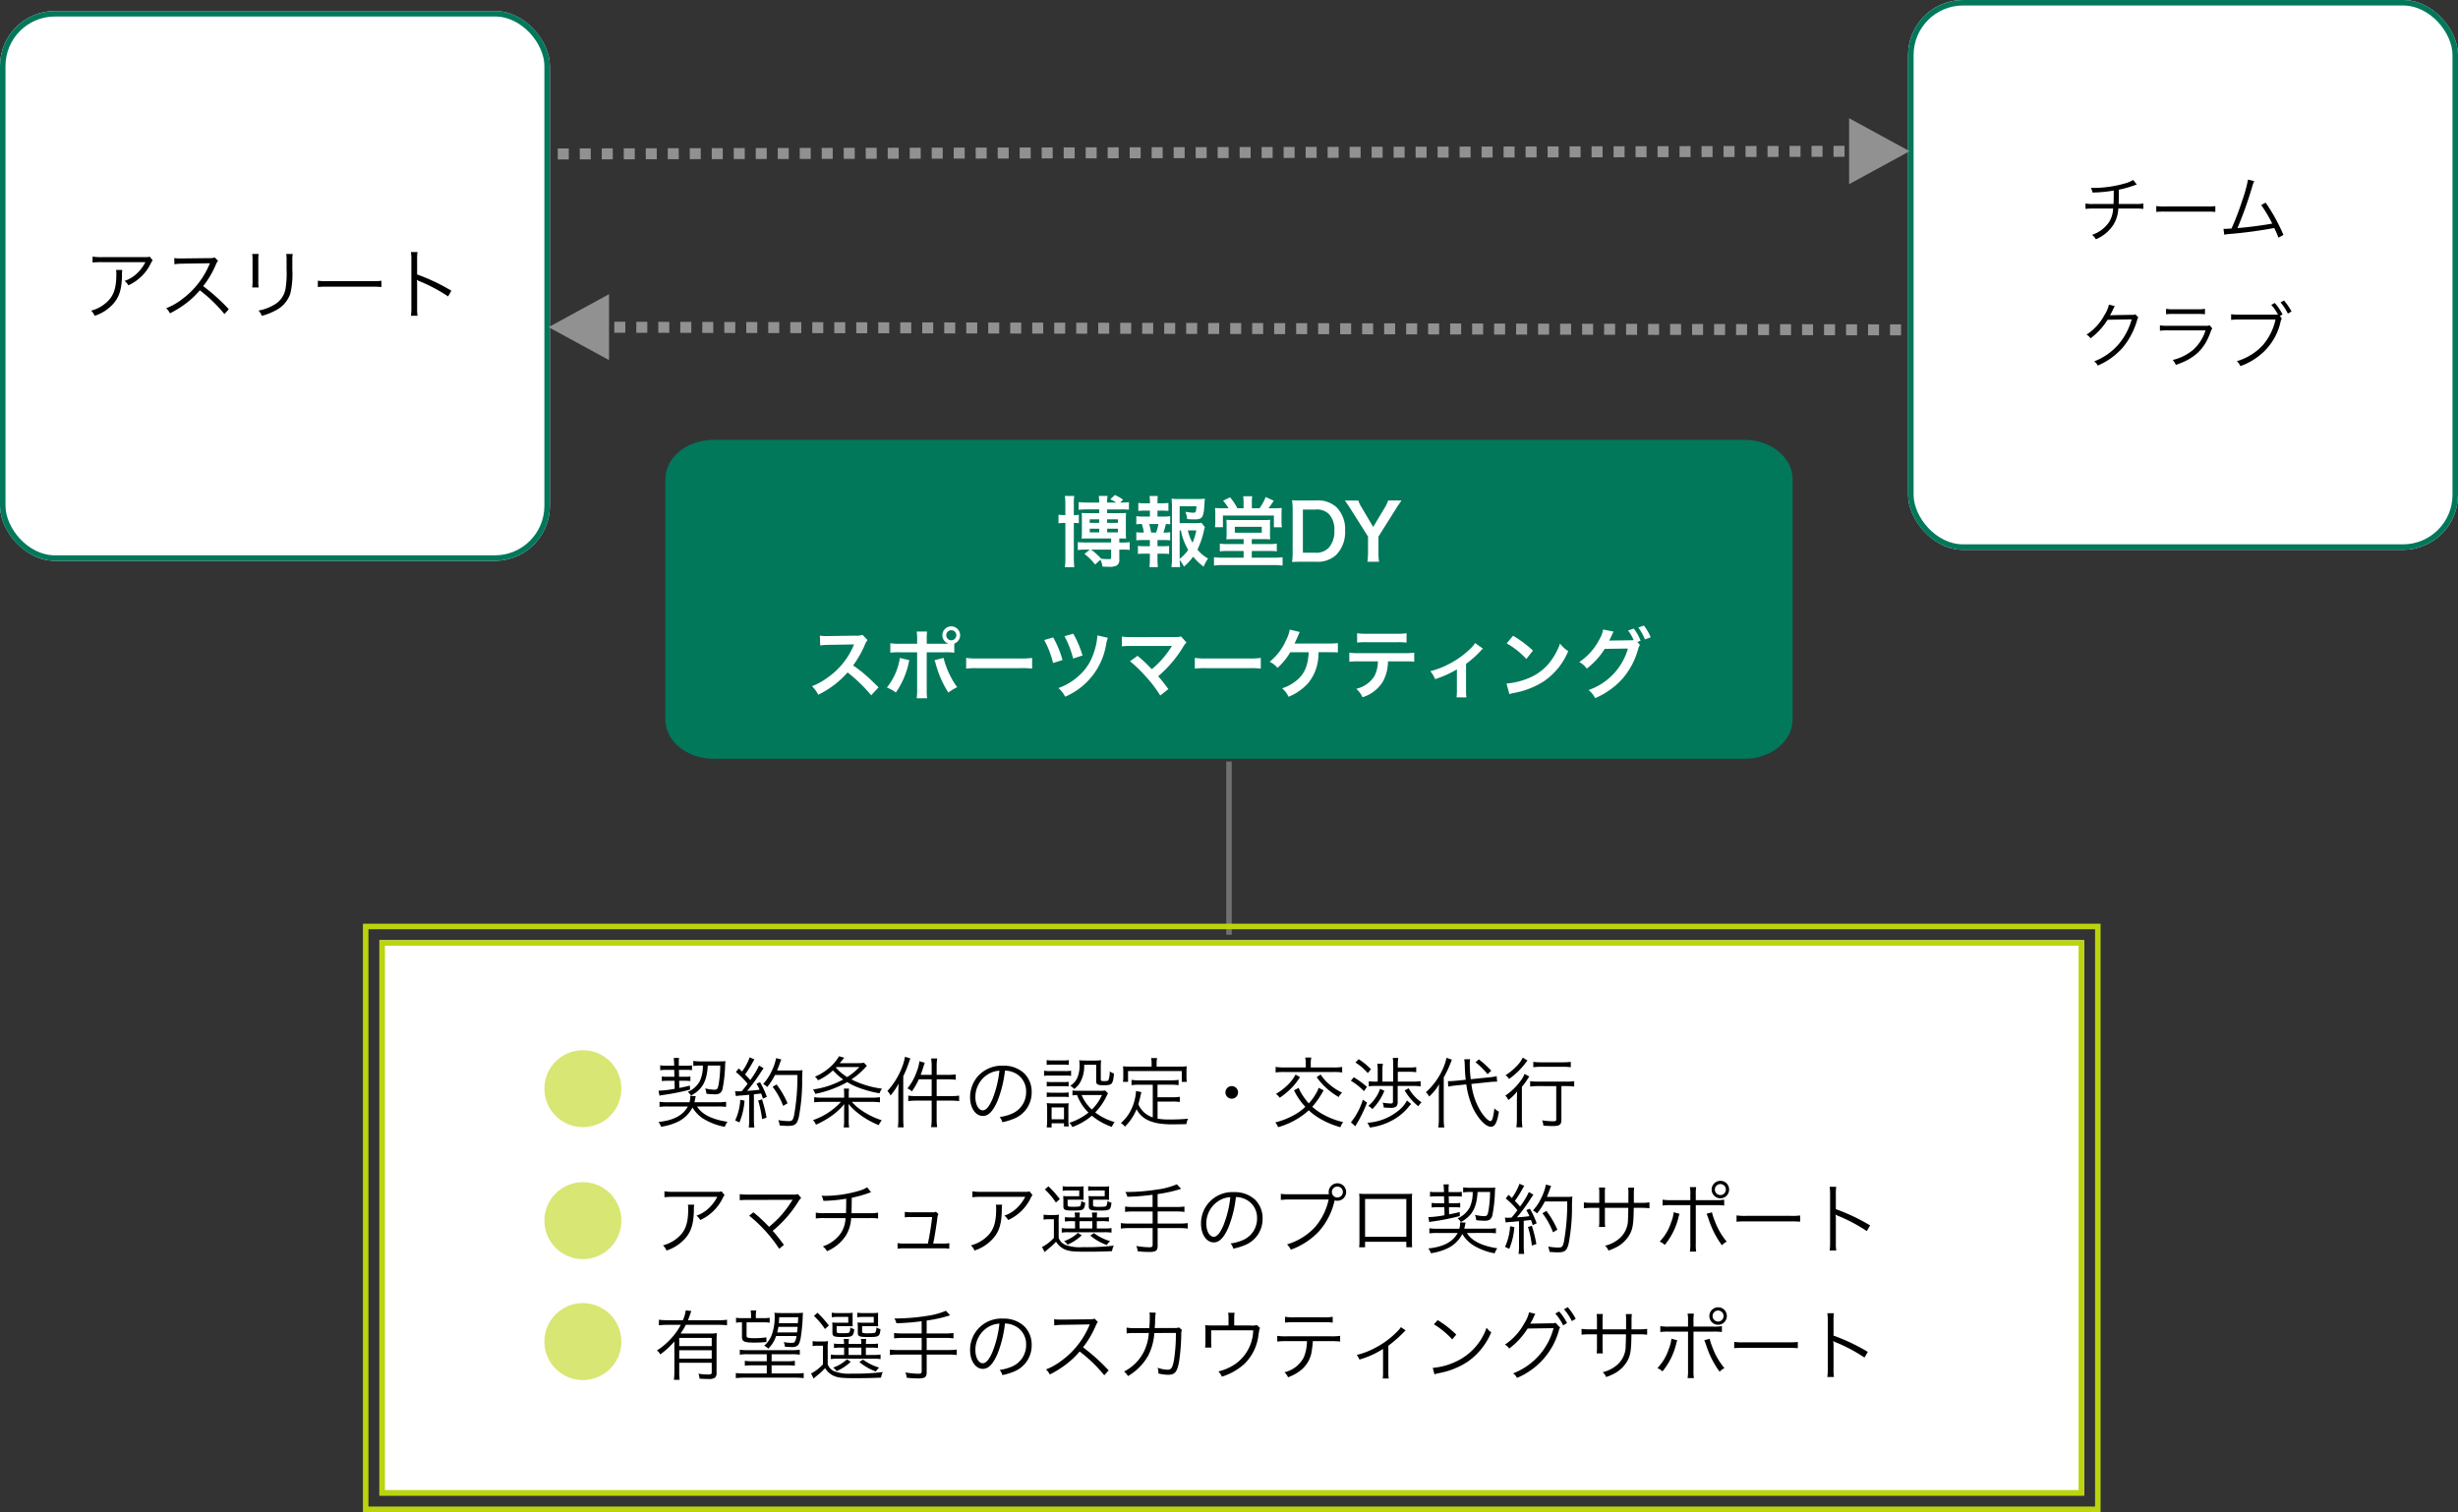 <svg xmlns="http://www.w3.org/2000/svg" width="447" height="275"><rect width="100%" height="100%" fill="#333333" stroke="none"/><g id="section02-03" transform="translate(-349 -5684)"><path id="線_45" data-name="線 45" fill="none" stroke="#707070" stroke-linecap="square" stroke-width="1" d="M572.5 5853.5V5823"/><g id="長方形_54" data-name="長方形 54" fill="#fff" stroke="#bcd40e" stroke-width="1"><path stroke="none" d="M0 0h310v101H0z" transform="translate(418 5855)"/><path fill="none" d="M418.5 5855.5h309v100h-309z"/></g><path id="パス_205" data-name="パス 205" d="M11.48 9.242a11.175 11.175 0 011.568.07v-.924a10.553 10.553 0 01-1.582.084H7.28c.056-.21.1-.406.14-.6a4.811 4.811 0 01.112-.5L6.51 7.31c.014.126.028.2.028.266a3.57 3.57 0 01-.154.9H2.562a11.215 11.215 0 01-1.624-.088v.924a11.594 11.594 0 011.624-.07H6.09c-.9 1.624-2.6 2.534-5.348 2.814a2.971 2.971 0 01.476.868 10.261 10.261 0 003.29-1.024A5.808 5.808 0 006.93 9.424a6.2 6.2 0 001.932 2.016 11.351 11.351 0 003.948 1.5 3.149 3.149 0 01.49-.91c-2.856-.448-4.662-1.358-5.53-2.786zM3.612 2.578l.028 1.26H2.45a7.541 7.541 0 01-1.092-.056v.84a7.831 7.831 0 011.078-.056h1.232L3.7 6.022a18.223 18.223 0 01-2.744.336h-.2l.168.91c.364-.07.42-.084.518-.1a41.483 41.483 0 005.04-.994l-.014-.728c-.882.21-1.2.28-1.932.42l-.028-1.3h1.008a7.187 7.187 0 011.036.056v-.84a6.858 6.858 0 01-1.022.056H4.494l-.028-1.26h1.316a9.522 9.522 0 011.064.056v-.868a9.03 9.03 0 01-1.064.056H4.438v-.658a4.062 4.062 0 01.056-.756l-.98.014c.042.35.07.742.084 1.092v.308H2.142a6.335 6.335 0 01-1.078-.07v.9a6.644 6.644 0 011.078-.07zm5.208-.784a6.48 6.48 0 01-.52 2.758 4.369 4.369 0 01-2.226 2.03 2.829 2.829 0 01.6.686c2.09-1.176 2.86-2.576 3.042-5.474h2.268a22.9 22.9 0 01-.266 3.248c-.168.994-.28 1.148-.826 1.148a7.524 7.524 0 01-1.652-.238 3.342 3.342 0 01.224.966 11.475 11.475 0 001.274.1c.14.014.238.014.252.014h.1a1.754 1.754 0 00.826-.2 1.353 1.353 0 00.5-.882 25.127 25.127 0 00.448-4.13 6.756 6.756 0 01.072-.82c-.308.028-.686.042-1.288.042H8.54A10.185 10.185 0 017.084.954v.924a8.2 8.2 0 011.3-.084zm6.006 5.558a5.071 5.071 0 01.854-.1c.532-.042.532-.042 1.568-.14v4.508a10.383 10.383 0 01-.084 1.442h1.022a10.166 10.166 0 01-.084-1.428V7.03c.532-.056.854-.1.966-.112a2.252 2.252 0 00.35-.042c.14.364.182.49.322.938l.714-.322a15.165 15.165 0 00-1.232-2.66l-.644.252a11.77 11.77 0 01.56 1.106c-.966.126-1.218.14-2.268.21a30.656 30.656 0 002.59-3.542c.2-.28.28-.406.406-.574l-.826-.49a14.34 14.34 0 01-1.61 2.646c-.294-.35-.518-.6-.938-1.022a21.463 21.463 0 001.386-2.2 5.079 5.079 0 01.322-.53L17.332.3a10.416 10.416 0 01-1.386 2.59c-.224-.224-.294-.28-.6-.574l-.518.658a13.884 13.884 0 012.128 2.142c-.406.546-.546.728-1.064 1.344-.224.014-.644.028-.714.028a3.192 3.192 0 01-.5-.042zm11.186-3.836a39.209 39.209 0 01-.6 7.322c-.2.9-.35 1.064-1.008 1.064a11.047 11.047 0 01-1.862-.182 3.368 3.368 0 01.238.966c.56.056 1.078.084 1.484.084 1.344 0 1.694-.294 2.016-1.638a35.064 35.064 0 00.6-6.342 21.073 21.073 0 01.07-2.156 7.577 7.577 0 01-1.134.056h-3.5c.182-.448.294-.728.406-1.036.252-.7.252-.7.364-.966L22.134.45a8.765 8.765 0 01-.784 2.31 9.089 9.089 0 01-1.568 2.394 2.548 2.548 0 01.728.546 10.889 10.889 0 001.428-2.184zM15.624 8.024a10.358 10.358 0 01-.924 3.752l.77.364a12.4 12.4 0 00.924-3.962zm3.248.14a18.466 18.466 0 01.714 3.374l.812-.266a22.284 22.284 0 00-.826-3.332zm5.348.49a16.781 16.781 0 00-1.988-3.416l-.728.42a13.56 13.56 0 011.918 3.472zm11.13-1.022v-.686a5.984 5.984 0 01.056-.952h-.952a5.984 5.984 0 01.056.952v.686h-3.976a7.723 7.723 0 01-1.47-.084v.938a12.44 12.44 0 011.568-.086h3.3a12.187 12.187 0 01-5.082 3.318 2.461 2.461 0 01.532.84 16.558 16.558 0 003.136-1.82 12.632 12.632 0 002.03-1.932c-.028.476-.042.868-.042 1.2v1.714a6.872 6.872 0 01-.084 1.33h1.008a6.06 6.06 0 01-.084-1.33v-1.708c0-.322-.014-.7-.042-1.232a11.036 11.036 0 001.862 1.778 14.831 14.831 0 003.64 2.072 4.261 4.261 0 01.546-.882 14.055 14.055 0 01-3.962-2A8.83 8.83 0 0135.91 8.4h3.528a12.523 12.523 0 011.582.084v-.936a8.763 8.763 0 01-1.554.084zm2.772-6.342a8.007 8.007 0 01-1.3.07h-3.11c.448-.546.644-.784.826-.98L33.586.1a8.194 8.194 0 01-1.764 2.1A10.305 10.305 0 0129.2 3.824a2.128 2.128 0 01.56.658 9.994 9.994 0 002.72-1.806 11.608 11.608 0 001.862 1.652 15.828 15.828 0 01-5.5 1.82 2.16 2.16 0 01.406.8 18.915 18.915 0 004.072-1.276 14.557 14.557 0 001.75-.872 10.639 10.639 0 001.624.84 19.764 19.764 0 004.256 1.2 2.863 2.863 0 01.448-.84 17.079 17.079 0 01-5.558-1.68 14.239 14.239 0 002.632-2.282 1.289 1.289 0 01.182-.2zm-5.012.784h4.172a11.915 11.915 0 01-2.212 1.82 8.915 8.915 0 01-2.058-1.722zm17.318 1.414h-2c.182-.49.28-.756.49-1.442.126-.378.168-.518.252-.756l-.97-.28a7.417 7.417 0 01-.476 1.862 10.279 10.279 0 01-1.694 3.08 2.793 2.793 0 01.8.546 12.34 12.34 0 001.26-2.2h2.338v3.054h-2.8a9.787 9.787 0 01-1.456-.084v.994a10.185 10.185 0 011.456-.084h2.8v3.36a9.4 9.4 0 01-.1 1.456h1.106a9.045 9.045 0 01-.1-1.456v-3.36h2.646a11.593 11.593 0 011.442.084v-.994a10.322 10.322 0 01-1.456.084h-2.628V4.3H53.4a12.914 12.914 0 011.414.084V3.4a8.878 8.878 0 01-1.428.084h-2.048V1.92a8.619 8.619 0 01.1-1.414H50.33a8.852 8.852 0 01.1 1.414zm-6.062 7.868a11.878 11.878 0 01-.084 1.68h1.05a18.14 18.14 0 01-.07-1.638V3.74a19.611 19.611 0 001.064-2.618c.112-.308.154-.434.224-.63L45.57.2a8.444 8.444 0 01-.49 1.8 13.5 13.5 0 01-2.7 4.424 2.564 2.564 0 01.56.812 10.651 10.651 0 001.484-2.17c-.042.63-.056 1.106-.056 1.68zm19.39-8.638a4.029 4.029 0 011.624.35 3.691 3.691 0 012.226 3.514 4.226 4.226 0 01-2.478 3.92 8.392 8.392 0 01-2.338.658 2.225 2.225 0 01.49.938 10.83 10.83 0 002.128-.644 5.1 5.1 0 003.206-4.83 4.686 4.686 0 00-1.358-3.416 5.42 5.42 0 00-3.85-1.386 5.848 5.848 0 00-4.522 1.862 5.824 5.824 0 00-1.47 3.864c0 1.96.994 3.416 2.324 3.416 1.008 0 1.834-.84 2.646-2.688a20.986 20.986 0 001.372-5.558zm-1.008.014a19.229 19.229 0 01-1.274 5.18c-.6 1.372-1.162 2.03-1.75 2.03-.756 0-1.344-1.036-1.344-2.38a4.841 4.841 0 012.282-4.172 4.421 4.421 0 012.086-.658zm19.236 3.6a5.526 5.526 0 01-1.05.056h-3.906a5.084 5.084 0 01-.994-.07v.91a6.761 6.761 0 01.84-.07 8.526 8.526 0 002.072 3.192 10.729 10.729 0 01-3.486 1.86 2.394 2.394 0 01.546.77 11.777 11.777 0 003.556-2.058 11.741 11.741 0 003.626 2.03 4.621 4.621 0 01.5-.882 10.441 10.441 0 01-3.514-1.75 10.9 10.9 0 002.058-2.954 4.679 4.679 0 01.266-.518zm-.588.826a8.43 8.43 0 01-1.834 2.632A7.137 7.137 0 0177.7 7.156zM71.344 1.682a7.742 7.742 0 011.064-.056H74.3a8.008 8.008 0 011.064.056V.8A5.784 5.784 0 0174.3.87h-1.89A5.692 5.692 0 0171.344.8zm-.476 1.988a8.779 8.779 0 011.12-.056h2.772a6.285 6.285 0 011.022.056v-.938a5.715 5.715 0 01-1.12.07h-2.674a5.983 5.983 0 01-1.12-.07zm.49 1.932a6.774 6.774 0 011.008-.056h1.974a6.936 6.936 0 01.994.056v-.854a6.008 6.008 0 01-.994.056h-1.974a6.091 6.091 0 01-1.008-.056zm0 1.932a6.655 6.655 0 011.008-.056h1.974a7.063 7.063 0 01.994.056V6.68a5.9 5.9 0 01-.994.056h-1.974a6.2 6.2 0 01-1.008-.056zm.882 5.516v-.756h2.254v.574h.868a7.327 7.327 0 01-.07-1.148V9.746c0-.532.014-.784.042-1.106a5.8 5.8 0 01-1.022.042h-1.834a9.518 9.518 0 01-1.12-.056 7.266 7.266 0 01.07 1.176v1.89a9.383 9.383 0 01-.084 1.358zm0-3.64h2.254v2.156H72.24zm8.106-7.756v2.954c0 .63.252.77 1.386.77.8 0 1.148-.07 1.358-.252.266-.238.406-.756.49-1.89a2.441 2.441 0 01-.77-.378 4.345 4.345 0 01-.224 1.568c-.07.154-.238.2-.812.2-.462 0-.588-.056-.588-.294V2.144a11.682 11.682 0 01.056-1.316 9.256 9.256 0 01-1.19.056h-1.708a9.673 9.673 0 01-1.092-.056 4.435 4.435 0 01.07.84A5.624 5.624 0 0177 3.8a3.16 3.16 0 01-1.372 1.666 2.938 2.938 0 01.714.588 3.821 3.821 0 001.148-1.3 6.04 6.04 0 00.672-3.094zm10.29 9.576a4.7 4.7 0 01-1.512-.854 4.282 4.282 0 01-1.106-1.54c.1-.336.308-1.148.378-1.484l.168-.728-.98-.2v.14a8.854 8.854 0 01-.854 3.196 7.452 7.452 0 01-1.89 2.492 2.6 2.6 0 01.728.658A9.47 9.47 0 0087.7 9.732c.742 1.484 2.114 2.324 4.3 2.632a18.977 18.977 0 003.066.112c.378 0 .476 0 1.694-.028a2.593 2.593 0 01.308-.98c-1.176.1-2.142.14-3.276.14a12.55 12.55 0 01-2.282-.154V8.346h2.7a7.477 7.477 0 011.344.084v-.952a8.414 8.414 0 01-1.344.084H91.5V5.28h2.45a9.137 9.137 0 011.386.084V4.4a9.01 9.01 0 01-1.386.084h-5.8a9.01 9.01 0 01-1.378-.084v.966a9.529 9.529 0 011.386-.084h2.478zm-.21-9.24h-3.794c-.56 0-.966-.014-1.414-.056a6.331 6.331 0 01.056.952v.882a6.691 6.691 0 01-.056.994h.924V2.8h9.772v1.96h.91a6.691 6.691 0 01-.056-.994v-.88a6.331 6.331 0 01.056-.952c-.448.042-.854.056-1.4.056h-4.088V1.3a3.669 3.669 0 01.1-.868h-1.094a4.817 4.817 0 01.084.882zM105 5.532a1.148 1.148 0 101.148 1.148A1.153 1.153 0 00105 5.532zm15.792.308a3.8 3.8 0 01-.476 1.05A9.122 9.122 0 01119 8.682a13.275 13.275 0 01-1.442-2 5.644 5.644 0 01-.378-.826l-.854.434a11.227 11.227 0 002.058 3.01 9.188 9.188 0 01-2.03 1.484 14.019 14.019 0 01-3.444 1.358 2.592 2.592 0 01.518.868 14.147 14.147 0 003.752-1.68 11.66 11.66 0 001.82-1.4 10.363 10.363 0 001.75 1.344 15.067 15.067 0 004.018 1.736 2.494 2.494 0 01.5-.924 14.173 14.173 0 01-3.864-1.512 11.6 11.6 0 01-1.76-1.274 15.945 15.945 0 002.058-3zm-2.338-3.7h-3.906a9.167 9.167 0 01-1.568-.1v1.014a10.464 10.464 0 011.568-.084h8.932a10.389 10.389 0 011.6.084V2.046a9.136 9.136 0 01-1.582.1h-4.13v-.63a4.935 4.935 0 01.1-1.176h-1.106a5.954 5.954 0 01.1 1.176zm-1.848 1.3a7.637 7.637 0 01-1.54 1.988 10.54 10.54 0 01-2.03 1.526 2.7 2.7 0 01.686.7 13.408 13.408 0 001.848-1.484 10.8 10.8 0 001.83-2.276zm3.836.462a11.959 11.959 0 001.792 2.016 12.775 12.775 0 002.212 1.6 3.557 3.557 0 01.616-.8 9.928 9.928 0 01-2.268-1.47 7.675 7.675 0 01-1.624-1.82zm14.758.818V2.928h2.086a8.241 8.241 0 011.26.084v-.938a7.677 7.677 0 01-1.246.084h-2.1v-.532a7.425 7.425 0 01.084-1.218h-1.008a7 7 0 01.084 1.176V4.72h-1.96V2.648a7.3 7.3 0 01.084-1.19h-1.024a7.42 7.42 0 01.084 1.19V4.72h-.308a7.989 7.989 0 01-1.316-.07v.924a8.394 8.394 0 011.33-.07h3.066v2.828c0 .28-.1.364-.42.364a9.376 9.376 0 01-1.456-.154 3.106 3.106 0 01.2.882c.518.042.8.056 1.232.056a1.486 1.486 0 001.036-.238 1.018 1.018 0 00.266-.756V5.5h2.744a10.594 10.594 0 011.428.084v-.948a9.658 9.658 0 01-1.456.084zm-7.7-3.472a10.484 10.484 0 012.24 1.918l.574-.7a12.32 12.32 0 00-2.24-1.834zm-.84 3.318a10.791 10.791 0 012.38 1.89l.546-.784a16.3 16.3 0 00-2.394-1.75zM128.842 8a11.96 11.96 0 01-2.17 4.116l.8.728c.1-.168.14-.252.28-.49a23.548 23.548 0 001.848-3.812zm7.6-1.68a10.732 10.732 0 002.48 2.88 4.322 4.322 0 01.588-.714 7.621 7.621 0 01-2.338-2.562zm-4.466-.294a6.4 6.4 0 01-.9 1.75 6.5 6.5 0 01-1.246 1.358 2.869 2.869 0 01.742.588 10.2 10.2 0 002.184-3.332zm4.886 2.128a5.756 5.756 0 01-1.61 1.89 9.883 9.883 0 01-5.586 2.156 4.227 4.227 0 01.448.868 11.414 11.414 0 003.78-1.148 9.963 9.963 0 003.192-2.506 4.706 4.706 0 01.546-.616zM151.858 4.8c.392-.042.882-.07 1.064-.07h.336l-.084-1.008a7.5 7.5 0 01-1.414.224l-3.29.336a20.753 20.753 0 01-.182-2.716 4.271 4.271 0 01.07-.924L147.28.66a7.9 7.9 0 01.1 1.274c.014.714.07 1.554.168 2.45l-1.82.182c-.392.042-.868.07-1.134.07-.056 0-.112 0-.28-.014l.056 1.008a9.763 9.763 0 011.386-.21l1.9-.2a15.53 15.53 0 001.15 4.18c.952 2.03 2.352 3.528 3.318 3.528.742 0 1.134-.742 1.456-2.744a3.992 3.992 0 01-.826-.6 11.182 11.182 0 01-.322 1.848c-.112.336-.224.462-.392.462-.35 0-1.05-.686-1.694-1.652a12.277 12.277 0 01-1.764-5.1zm-9.2 6.552a10.965 10.965 0 01-.1 1.708h1.092a11.724 11.724 0 01-.1-1.666V3.95a18.917 18.917 0 001.162-2.408c.2-.5.2-.5.322-.812l-.98-.35a8.918 8.918 0 01-.6 1.876 12.6 12.6 0 01-3.15 4.4 2.325 2.325 0 01.588.784 9.057 9.057 0 001.82-2.254c-.042.6-.056 1.078-.056 1.736zm6.678-10.15a13.348 13.348 0 012.184 2.17l.672-.644A17.771 17.771 0 00149.94.674zm14.674 4.33v6.062c0 .28-.112.336-.588.336a14.037 14.037 0 01-1.974-.168 3.37 3.37 0 01.224.966c.6.042 1.26.07 1.708.07 1.232 0 1.568-.238 1.568-1.134V5.532h.8a10.732 10.732 0 011.526.084v-.98a9.911 9.911 0 01-1.54.084h-4.914a10.636 10.636 0 01-1.554-.084v.98a10.769 10.769 0 011.554-.084zm-6.09-5.18a5.475 5.475 0 01-1.274 1.708 9.631 9.631 0 01-1.846 1.484 2.707 2.707 0 01.63.686 13.656 13.656 0 003.108-3.038 2.293 2.293 0 01.252-.308zm1.918 1.75a11.041 11.041 0 011.456-.084h3.92a10.817 10.817 0 011.442.084v-.98a9.838 9.838 0 01-1.442.084h-3.92a9.918 9.918 0 01-1.456-.084zm-2.982 9.212a10.616 10.616 0 01-.1 1.708h1.106a10.5 10.5 0 01-.1-1.708V5.658A9.468 9.468 0 00158.7 4.4a5.982 5.982 0 01.42-.6l-.868-.49a4.812 4.812 0 01-.672 1.2 11.474 11.474 0 01-2.828 2.758 2.669 2.669 0 01.546.8A8.08 8.08 0 00156.9 6.5a35.843 35.843 0 00-.042 1.68zM12.208 24.668c-.252.1-.252.1-1.19.1H3.5a10.261 10.261 0 01-1.666-.1v1.078a13.517 13.517 0 011.652-.07h7.952a7.427 7.427 0 01-1.568 2.086 6.061 6.061 0 01-2.212 1.33 2.75 2.75 0 01.686.8 8.379 8.379 0 004.088-3.99 2.512 2.512 0 01.336-.56zM6.1 27.1a3.7 3.7 0 01.056.756c0 2.73-.546 4.158-2.03 5.348A6.579 6.579 0 011.568 34.5a2.738 2.738 0 01.644.938A7.626 7.626 0 005.8 33.012c.952-1.2 1.344-2.59 1.386-4.928a5.078 5.078 0 01.056-.98zm11.144 2a26.424 26.424 0 015.46 6.02l.854-.714c-.938-1.246-1.512-1.974-2.044-2.548a21.408 21.408 0 004.62-5.25 4 4 0 01.56-.742l-.588-.7a1.709 1.709 0 01-.784.1h-8.158a10.176 10.176 0 01-1.638-.084v1.106c.476-.042.868-.056 1.624-.056 7.8-.014 7.8-.014 7.994-.028-.056.084-.07.1-.112.168a20.437 20.437 0 01-2.31 3.038 24.416 24.416 0 01-1.862 1.722 30.252 30.252 0 00-2.842-2.646zM38.7 23.94a5.849 5.849 0 01-1.6.672 22.5 22.5 0 01-5.88.882c-.21 0-.42 0-.812-.028a3.651 3.651 0 01.336.938 26.553 26.553 0 004.144-.392c0 1.232-.014 2.016-.042 2.632h-4.018a6.644 6.644 0 01-1.47-.1v1.066a10.841 10.841 0 011.47-.07h3.934a5.265 5.265 0 01-.854 2.744 6.544 6.544 0 01-3.276 2.408 2.652 2.652 0 01.756.868 7.549 7.549 0 003.486-2.926 6.667 6.667 0 00.91-3.094h3.43a10.841 10.841 0 011.47.07v-1.064a6.644 6.644 0 01-1.47.1h-3.36c.014-.546.028-1.456.042-2.8a21.694 21.694 0 003.08-.868 2.893 2.893 0 01.434-.14zm12.008 10.234c.294-1.47.406-2.17.728-4.4a2.6 2.6 0 01.224-.98l-.462-.406a1.414 1.414 0 01-.658.1h-3.752a7.327 7.327 0 01-1.246-.084v1.008a6.258 6.258 0 011.232-.056h3.738a50.782 50.782 0 01-.77 4.816h-4.256a5.866 5.866 0 01-1.26-.084v1.022a7.527 7.527 0 011.274-.07h6.86a7.732 7.732 0 011.274.07v-1.02a5.789 5.789 0 01-1.26.084zm17.5-9.506c-.252.1-.252.1-1.19.1H59.5a10.261 10.261 0 01-1.666-.1v1.078a13.517 13.517 0 011.652-.07h7.952a7.428 7.428 0 01-1.568 2.086 6.061 6.061 0 01-2.212 1.33 2.75 2.75 0 01.686.8 8.379 8.379 0 004.088-3.99 2.512 2.512 0 01.336-.56zM62.1 27.1a3.7 3.7 0 01.056.756c0 2.73-.546 4.158-2.03 5.348a6.579 6.579 0 01-2.558 1.296 2.738 2.738 0 01.644.938 7.626 7.626 0 003.588-2.426c.952-1.2 1.344-2.59 1.386-4.928a5.078 5.078 0 01.056-.98zm14.406 3v1.33h-1.158a6.953 6.953 0 01-1.26-.07v.826a7.131 7.131 0 011.274-.07h6.4a8.343 8.343 0 011.372.07v-.826a8.238 8.238 0 01-1.372.07h-1.3V30.1h.882a7.989 7.989 0 011.316.07v-.812a7.313 7.313 0 01-1.288.07h-.91c.014-.42.028-.6.056-.9h-.952a6.646 6.646 0 01.07.9h-2.31a6.865 6.865 0 01.056-.9h-.952a7.068 7.068 0 01.07.9h-.55a7.118 7.118 0 01-1.288-.07v.812a7.6 7.6 0 011.3-.07zm.812 0h2.324v1.33h-2.32zm.728-5.586a5.986 5.986 0 01.028-.756 8.02 8.02 0 01-1.232.056h-1.48a6.187 6.187 0 01-1.106-.07v.84a6.093 6.093 0 011.106-.07h1.9v1.05h-2.04a6.64 6.64 0 01-.882-.042 5.616 5.616 0 01.042.77v1.05c0 .728.224.826 1.862.826 1.134 0 1.512-.056 1.708-.238.238-.21.322-.476.406-1.176a2.248 2.248 0 01-.728-.336 2.305 2.305 0 01-.14.854c-.1.168-.322.21-1.33.21-.924 0-1.008-.042-1.008-.392v-.9h2.058a7.65 7.65 0 01.868.042 5.316 5.316 0 01-.028-.742zm4.634 0a5.761 5.761 0 01.028-.756 8.02 8.02 0 01-1.232.056H80a6.187 6.187 0 01-1.106-.07v.84a6.093 6.093 0 011.106-.07h1.9v1.05h-2.058a6.887 6.887 0 01-.9-.042 5.423 5.423 0 01.056.784v1.022c0 .742.21.84 1.89.84 1.974 0 2.072-.056 2.24-1.414a2.85 2.85 0 01-.742-.336 1.866 1.866 0 01-.2.924c-.112.112-.448.154-1.414.154a3.214 3.214 0 01-.826-.07c-.14-.056-.168-.112-.168-.336v-.9h2.058a7.65 7.65 0 01.868.042 5.424 5.424 0 01-.028-.742zm-5.656 7.714a7.137 7.137 0 01-2.534 1.512 1.982 1.982 0 01.644.63 8.739 8.739 0 002.576-1.694zm2.254.49a10.034 10.034 0 003 1.722 3.473 3.473 0 01.6-.714 9.173 9.173 0 01-2.94-1.456zm-8.26-8.386a12.787 12.787 0 012 2.38l.714-.63a18.319 18.319 0 00-2.072-2.324zm-.238 5.488a5.394 5.394 0 011.022-.07h.854v3.388A7.825 7.825 0 0170.5 34.8l.462.924c.2-.182.2-.182.448-.392l.658-.546c.322-.28.56-.518.98-.952a3.679 3.679 0 001.456 1.344c.84.392 1.568.476 4.018.476 1.694 0 3.262-.028 4.7-.1a3.683 3.683 0 01.322-1.008 41.326 41.326 0 01-5.642.28 7.7 7.7 0 01-3.178-.42 2.211 2.211 0 01-1.2-1.274V30.38a10.731 10.731 0 01.056-1.47 6.265 6.265 0 01-1.064.07h-.658a5.673 5.673 0 01-1.078-.07zm19.824-2.3H87.08a10.346 10.346 0 01-1.48-.08v.98a11.5 11.5 0 011.484-.084h3.528v2.2H86.3a10 10 0 01-1.47-.084v.994a10.54 10.54 0 011.47-.084h4.312v3.08c0 .308-.14.406-.588.406a15.105 15.105 0 01-2.38-.238 3.293 3.293 0 01.252.966 20.368 20.368 0 002.1.126c1.19 0 1.526-.238 1.526-1.106V31.36h4a10.681 10.681 0 011.47.084v-.994a10.265 10.265 0 01-1.47.084h-4v-2.2h3.388a10.62 10.62 0 011.484.084v-.98a10.346 10.346 0 01-1.484.084h-3.392v-2.35a24.782 24.782 0 004.27-.952l-.77-.826a13.606 13.606 0 01-3.57.952 36.717 36.717 0 01-5.8.448 2.559 2.559 0 01.364.868 40.488 40.488 0 004.592-.364zm15.148-1.806a4.029 4.029 0 011.624.35 3.691 3.691 0 012.226 3.514 4.226 4.226 0 01-2.478 3.92 8.392 8.392 0 01-2.338.658 2.225 2.225 0 01.49.938 10.83 10.83 0 002.128-.644 5.1 5.1 0 003.206-4.83 4.686 4.686 0 00-1.358-3.416 5.42 5.42 0 00-3.85-1.386 5.686 5.686 0 00-5.992 5.726c0 1.96.994 3.416 2.324 3.416 1.008 0 1.834-.84 2.646-2.688a20.986 20.986 0 001.376-5.554zm-1.008.014a19.229 19.229 0 01-1.274 5.18c-.6 1.372-1.162 2.03-1.75 2.03-.756 0-1.344-1.036-1.344-2.38a4.841 4.841 0 012.282-4.172 4.421 4.421 0 012.09-.654zm17.654-.518h-6.888a9.925 9.925 0 01-1.582-.084v1.12a10.337 10.337 0 011.568-.084h7.126a11.345 11.345 0 01-2.45 4.984 11.242 11.242 0 01-5.124 3.178 2.77 2.77 0 01.686.966 12.992 12.992 0 005.1-3.318 12.5 12.5 0 002.856-5.572l.028-.084a1.65 1.65 0 00.49.07 1.589 1.589 0 10-1.582-1.582 1.484 1.484 0 00.056.406zm1.82-1.414a1 1 0 11-1.008.994 1 1 0 011.012-.99zm12.53 10.052v.994h1.064a11.715 11.715 0 01-.042-1.078v-7.57a7.6 7.6 0 01.042-1.092 7.284 7.284 0 01-1.092.042h-7.462a10.083 10.083 0 01-1.092-.042 7.18 7.18 0 01.056 1.092v7.6a7.273 7.273 0 01-.056 1.05h1.078v-.994zm0-.91h-7.5v-6.87h7.5zm14.728-.7a11.175 11.175 0 011.568.07v-.924a10.553 10.553 0 01-1.582.084h-4.182c.056-.21.1-.406.14-.6a4.81 4.81 0 01.112-.5l-1.022-.056c.014.126.028.2.028.266a3.57 3.57 0 01-.154.9h-3.822a11.215 11.215 0 01-1.624-.084v.924a11.594 11.594 0 011.624-.07h3.528c-.9 1.624-2.6 2.534-5.348 2.814a2.972 2.972 0 01.476.868 10.261 10.261 0 003.29-1.022 5.808 5.808 0 002.422-2.478 6.2 6.2 0 001.932 2.016 11.351 11.351 0 003.948 1.5 3.149 3.149 0 01.49-.91c-2.856-.448-4.662-1.358-5.53-2.786zm-7.868-6.664l.028 1.26h-1.19a7.541 7.541 0 01-1.092-.056v.84a7.831 7.831 0 011.078-.056h1.232l.028 1.456a18.223 18.223 0 01-2.744.336h-.2l.168.91c.364-.07.42-.084.518-.1a41.483 41.483 0 005.04-.994l-.014-.728c-.882.21-1.2.28-1.932.42l-.028-1.3h1.008a7.187 7.187 0 011.036.056v-.84a6.858 6.858 0 01-1.022.056h-1.036l-.028-1.26h1.316a9.522 9.522 0 011.064.056v-.868a9.029 9.029 0 01-1.064.056h-1.344v-.658a4.061 4.061 0 01.056-.756l-.98.014c.042.35.07.742.084 1.092v.308h-1.456a6.335 6.335 0 01-1.078-.07v.9a6.644 6.644 0 011.078-.07zm5.208-.784a6.48 6.48 0 01-.518 2.758 4.369 4.369 0 01-2.226 2.03 2.829 2.829 0 01.6.686c2.086-1.176 2.856-2.576 3.038-5.474h2.268a22.9 22.9 0 01-.266 3.248c-.168.994-.28 1.148-.826 1.148a7.524 7.524 0 01-1.652-.238 3.342 3.342 0 01.224.966 11.475 11.475 0 001.274.1c.14.014.238.014.252.014h.1a1.754 1.754 0 00.826-.2 1.353 1.353 0 00.5-.882 25.127 25.127 0 00.448-4.13 6.756 6.756 0 01.07-.826c-.308.028-.686.042-1.288.042h-3.1a10.185 10.185 0 01-1.456-.084v.924a8.2 8.2 0 011.3-.084zm6.006 5.558a5.071 5.071 0 01.854-.1c.532-.042.532-.042 1.568-.14v4.508a10.383 10.383 0 01-.084 1.442h1.022a10.166 10.166 0 01-.084-1.428v-4.6c.532-.056.854-.1.966-.112a2.252 2.252 0 00.35-.042c.14.364.182.49.322.938l.714-.322a15.165 15.165 0 00-1.232-2.66l-.644.252a11.772 11.772 0 01.56 1.106c-.966.126-1.218.14-2.268.21a30.656 30.656 0 002.59-3.542c.2-.28.28-.406.406-.574l-.826-.49a14.338 14.338 0 01-1.61 2.646c-.294-.35-.518-.6-.938-1.022a21.466 21.466 0 001.386-2.2 5.079 5.079 0 01.322-.532l-.868-.392a10.416 10.416 0 01-1.386 2.59c-.224-.224-.294-.28-.6-.574l-.518.658a13.884 13.884 0 012.128 2.142c-.406.546-.546.728-1.064 1.344-.224.014-.644.028-.714.028a3.192 3.192 0 01-.5-.042zm11.186-3.836a39.21 39.21 0 01-.6 7.322c-.2.9-.35 1.064-1.008 1.064a11.047 11.047 0 01-1.862-.182 3.368 3.368 0 01.238.966c.56.056 1.078.084 1.484.084 1.344 0 1.694-.294 2.016-1.638a35.064 35.064 0 00.6-6.342 21.078 21.078 0 01.07-2.156 7.577 7.577 0 01-1.134.056h-3.5c.182-.448.294-.728.406-1.036.252-.7.252-.7.364-.966l-.952-.238a8.765 8.765 0 01-.784 2.31 9.089 9.089 0 01-1.568 2.394 2.548 2.548 0 01.728.546 10.889 10.889 0 001.428-2.184zM155.62 31.02a10.358 10.358 0 01-.924 3.752l.77.364a12.4 12.4 0 00.924-3.962zm3.248.14a18.464 18.464 0 01.714 3.374l.812-.266a22.284 22.284 0 00-.826-3.332zm5.348.49a16.781 16.781 0 00-1.988-3.416l-.728.42a13.56 13.56 0 011.918 3.472zm8.638-4.886v-1.648a6.049 6.049 0 01.056-1.134h-1.13a8.108 8.108 0 01.056 1.176v1.61h-1.162a10.176 10.176 0 01-1.638-.084v1.064a12.887 12.887 0 011.624-.07h1.176v2.3a7.985 7.985 0 01-.056 1.176h1.134a7.7 7.7 0 01-.056-1.134v-2.342h4.256c-.014 1.134-.028 1.568-.056 2.016a4.555 4.555 0 01-1.5 3.5 6.191 6.191 0 01-2.674 1.372 2.508 2.508 0 01.63.882 10.4 10.4 0 001.624-.714 5.921 5.921 0 002.282-2.31c.518-1.008.658-1.9.686-4.746h1.232a12.887 12.887 0 011.624.07v-1.064a10.176 10.176 0 01-1.638.084h-1.2V25.3a9.6 9.6 0 01.056-1.3h-1.092a9.3 9.3 0 01.042 1.414v1.358zm15.54-.49h-3.416a9 9 0 01-1.624-.084v1.064a10.884 10.884 0 011.61-.07h3.43v6.986a7.791 7.791 0 01-.084 1.47h1.148a8.453 8.453 0 01-.07-1.484v-6.968h3.556a10.884 10.884 0 011.61.07v-1.064a9.182 9.182 0 01-1.638.084h-3.528v-.91a8.067 8.067 0 01.07-1.456h-1.148a6.252 6.252 0 01.084 1.428zm-3.024 2.2a7.149 7.149 0 01-.49 1.9 8.933 8.933 0 01-2.058 3.444 3.1 3.1 0 01.924.6 12.5 12.5 0 002.45-4.83l.07-.308.084-.28a1.675 1.675 0 01.084-.238zm5.978.28c.1.224.224.532.35.91a16.791 16.791 0 002.436 4.816 3.025 3.025 0 01.882-.658 12.439 12.439 0 01-2.17-3.752 9.995 9.995 0 01-.518-1.582zm2.52-5.992a1.589 1.589 0 101.582 1.582 1.572 1.572 0 00-1.578-1.58zm0 .588a1 1 0 11-1.008.994 1 1 0 011.012-.992zm2.932 6.85a15.294 15.294 0 011.736-.056h8.12a16.015 16.015 0 011.708.056v-1.136a11.042 11.042 0 01-1.694.07h-8.134a9.9 9.9 0 01-1.736-.084zm18.13 5.236a9.521 9.521 0 01-.07-1.484v-4.216a4.89 4.89 0 00-.056-.826l.028-.014a1.545 1.545 0 00.434.238 28.545 28.545 0 015.222 2.772l.6-1.036a34.72 34.72 0 00-6.23-2.954V25.3a8.788 8.788 0 01.07-1.456h-1.2a8.3 8.3 0 01.084 1.428v8.694a9 9 0 01-.084 1.47zM3.64 57.356a13.751 13.751 0 01-.084 1.6h1.036a12.538 12.538 0 01-.07-1.6v-1.5h5.908v1.708c0 .35-.1.42-.658.42a11.737 11.737 0 01-1.764-.14 3.106 3.106 0 01.21.9c.6.042 1.162.056 1.568.056a2.078 2.078 0 001.148-.182.992.992 0 00.378-.9v-5.612c0-.728.014-1.218.056-1.638a10.547 10.547 0 01-1.5.07H4.76a11.019 11.019 0 00.952-1.582h5.978a11.885 11.885 0 011.526.084v-1.008a11.583 11.583 0 01-1.526.084H6.1c.154-.35.224-.56.35-.9a7.484 7.484 0 01.28-.77l-1.022-.126a6.712 6.712 0 01-.518 1.792H2.38a11.749 11.749 0 01-1.554-.084v1.012a12.2 12.2 0 011.554-.084H4.8a10.829 10.829 0 01-1.58 2.282 12.628 12.628 0 01-2.758 2.38 2.055 2.055 0 01.616.714A15 15 0 003.64 51.98zm6.79-3.78V55.1H4.522v-1.524zm0-.756H4.522v-1.484h5.908zm15.414-1.834a2.771 2.771 0 01-.322 1.078c-.1.126-.266.168-.616.168a8.1 8.1 0 01-1.386-.14 2.273 2.273 0 01.224.84c.476.042.826.056 1.148.056a1.774 1.774 0 001.036-.182c.322-.2.518-.63.672-1.414a32.716 32.716 0 00.378-3.794 6.353 6.353 0 01.056-.84 11.627 11.627 0 01-1.386.056h-2.464c-.574 0-1.05-.028-1.358-.056a3.545 3.545 0 01.056.7 9.257 9.257 0 01-.434 3 4.755 4.755 0 01-1.484 2.3 2.151 2.151 0 01.742.532 5.649 5.649 0 001.428-2.3zm.21-1.666c-.042.462-.056.574-.112 1.008h-3.6a6.729 6.729 0 00.21-1.008zm.042-.672h-3.458c.042-.322.042-.518.07-1.078h3.458zm-7.644-.91v-.28a5.445 5.445 0 01.084-1.12h-1.022a6.964 6.964 0 01.07 1.12v.28h-1.5a7.278 7.278 0 01-1.232-.07v.9a5.5 5.5 0 011.078-.07v2.688c0 .784.448.994 2.128.994a22.44 22.44 0 002.324-.1l-.014-.854a12.116 12.116 0 01-2.1.154c-1.26 0-1.5-.07-1.5-.434v-2.45h2.982a7.4 7.4 0 011.218.07v-.9a7.1 7.1 0 01-1.218.07zM20.44 54.3v1.274h-2.506a7.8 7.8 0 01-1.484-.084v.9a11.194 11.194 0 011.484-.07h2.506v1.47h-4.1a10.626 10.626 0 01-1.526-.07v.924a14.208 14.208 0 011.582-.084h9.154a14 14 0 011.61.084v-.924a10.71 10.71 0 01-1.554.07h-4.284v-1.47h2.772a10.744 10.744 0 011.456.07v-.9a7.469 7.469 0 01-1.456.084h-2.772V54.3h3.6a8.69 8.69 0 011.526.084v-.91a8.134 8.134 0 01-1.526.084h-7.856a8.134 8.134 0 01-1.526-.084v.91a8.045 8.045 0 011.526-.084zm14.07-1.2v1.33h-1.162a6.953 6.953 0 01-1.26-.07v.826a7.131 7.131 0 011.274-.07h6.4a8.343 8.343 0 011.372.07v-.826a8.238 8.238 0 01-1.372.07h-1.3V53.1h.882a7.989 7.989 0 011.316.07v-.812a7.312 7.312 0 01-1.288.07h-.91c.014-.42.028-.6.056-.9h-.952a6.646 6.646 0 01.07.9h-2.31a6.865 6.865 0 01.056-.9h-.952a7.067 7.067 0 01.07.9h-.55a7.119 7.119 0 01-1.288-.07v.812a7.6 7.6 0 011.3-.07zm.812 0h2.324v1.33h-2.324zm.728-5.586a5.986 5.986 0 01.028-.756 8.02 8.02 0 01-1.232.056h-1.484a6.187 6.187 0 01-1.106-.07v.84a6.093 6.093 0 011.106-.07h1.9v1.05h-2.04a6.64 6.64 0 01-.882-.042 5.616 5.616 0 01.042.77v1.05c0 .728.224.826 1.862.826 1.134 0 1.512-.056 1.708-.238.238-.21.322-.476.406-1.176a2.247 2.247 0 01-.728-.336 2.305 2.305 0 01-.14.854c-.1.168-.322.21-1.33.21-.924 0-1.008-.042-1.008-.392v-.9h2.058a7.65 7.65 0 01.868.042 5.316 5.316 0 01-.028-.742zm4.634 0a5.761 5.761 0 01.028-.756 8.02 8.02 0 01-1.232.056H38a6.187 6.187 0 01-1.106-.07v.84a6.093 6.093 0 011.106-.07h1.9v1.05h-2.058a6.887 6.887 0 01-.9-.042 5.423 5.423 0 01.056.784v1.022c0 .742.21.84 1.89.84 1.974 0 2.072-.056 2.24-1.414a2.85 2.85 0 01-.742-.336 1.866 1.866 0 01-.2.924c-.112.112-.448.154-1.414.154a3.214 3.214 0 01-.826-.07c-.14-.056-.168-.112-.168-.336v-.9h2.058a7.65 7.65 0 01.868.042 5.424 5.424 0 01-.028-.742zm-5.656 7.714a7.137 7.137 0 01-2.534 1.512 1.982 1.982 0 01.644.63 8.739 8.739 0 002.576-1.694zm2.254.49a10.034 10.034 0 003 1.722 3.473 3.473 0 01.6-.714 9.173 9.173 0 01-2.94-1.456zm-8.26-8.386a12.787 12.787 0 012 2.38l.714-.63a18.319 18.319 0 00-2.072-2.324zm-.238 5.488a5.394 5.394 0 011.022-.07h.854v3.388A7.825 7.825 0 0128.5 57.8l.462.924c.2-.182.2-.182.448-.392l.658-.546c.322-.28.56-.518.98-.952a3.679 3.679 0 001.456 1.344c.84.392 1.568.476 4.018.476 1.694 0 3.262-.028 4.7-.1a3.683 3.683 0 01.322-1.008 41.326 41.326 0 01-5.642.28 7.7 7.7 0 01-3.178-.42 2.211 2.211 0 01-1.2-1.274V53.38a10.731 10.731 0 01.056-1.47 6.265 6.265 0 01-1.064.07h-.658a5.673 5.673 0 01-1.078-.07zm19.824-2.3H45.08a10.346 10.346 0 01-1.48-.08v.98a11.5 11.5 0 011.484-.084h3.528v2.2H44.3a10 10 0 01-1.47-.084v.994a10.54 10.54 0 011.47-.084h4.312v3.08c0 .308-.14.406-.588.406a15.105 15.105 0 01-2.38-.238 3.293 3.293 0 01.252.966 20.368 20.368 0 002.1.126c1.19 0 1.526-.238 1.526-1.106V54.36h4a10.681 10.681 0 011.47.084v-.994a10.265 10.265 0 01-1.47.084h-4v-2.2h3.388a10.62 10.62 0 011.484.084v-.98a10.346 10.346 0 01-1.484.084h-3.392v-2.35a24.782 24.782 0 004.27-.952l-.77-.826a13.606 13.606 0 01-3.57.952 36.717 36.717 0 01-5.8.448 2.56 2.56 0 01.364.868 40.488 40.488 0 004.592-.364zm15.148-1.806a4.029 4.029 0 011.624.35 3.691 3.691 0 012.226 3.514 4.226 4.226 0 01-2.478 3.92 8.392 8.392 0 01-2.338.658 2.225 2.225 0 01.49.938 10.83 10.83 0 002.128-.644 5.1 5.1 0 003.206-4.83 4.686 4.686 0 00-1.358-3.416 5.42 5.42 0 00-3.85-1.386 5.686 5.686 0 00-5.992 5.726c0 1.96.994 3.416 2.324 3.416 1.008 0 1.834-.84 2.646-2.688a20.986 20.986 0 001.372-5.554zm-1.008.014a19.229 19.229 0 01-1.274 5.18c-.6 1.372-1.162 2.03-1.75 2.03-.756 0-1.344-1.036-1.344-2.38a4.841 4.841 0 012.282-4.172 4.421 4.421 0 012.086-.654zm19.866 8.512a34.817 34.817 0 00-4.662-4.2 16.93 16.93 0 002.31-3.92 2.613 2.613 0 01.392-.686l-.588-.6a2.611 2.611 0 01-.9.112l-5 .056h-.364a6.579 6.579 0 01-1.106-.07l.028 1.134a9.42 9.42 0 011.442-.112l4.676-.07a2.378 2.378 0 00.336-.014.3.3 0 01-.042.1c-.028.07-.042.084-.07.168a15.174 15.174 0 01-5 6.314 11.27 11.27 0 01-2.842 1.61 3.116 3.116 0 01.686.924 18.029 18.029 0 002.744-1.68 15.2 15.2 0 002.682-2.506 26.039 26.039 0 014.48 4.326zm4.774-7.686a7.712 7.712 0 01-1.512-.1l.014 1.064a8.439 8.439 0 011.484-.07l2.548-.014a9.109 9.109 0 01-.868 3.332 8.189 8.189 0 01-3.64 3.682 2.9 2.9 0 01.714.826A10.11 10.11 0 0089.8 54.57a10.557 10.557 0 001.12-4.13l3.92-.014a30.826 30.826 0 01-.35 4.97c-.266 1.386-.49 1.722-1.176 1.722a5.911 5.911 0 01-1.806-.364 2.3 2.3 0 01.154.882v.164a7.968 7.968 0 001.736.238c1.26 0 1.68-.5 2.03-2.422a38.189 38.189 0 00.392-4.9 2.1 2.1 0 01.112-.84l-.518-.448a2.237 2.237 0 01-.924.1l-3.5.014c.042-.392.042-.56.07-.994a11.689 11.689 0 01.112-1.806l-1.134-.028a3.753 3.753 0 01.056.728c0 .616-.028 1.386-.084 2.1zm18.06-.49V47.64a5.5 5.5 0 01.07-.882h-1.176a4.392 4.392 0 01.07.9v1.414h-2.968a11.959 11.959 0 01-1.288-.056 9.157 9.157 0 01.056 1.134v1.89c0 .364-.028.812-.056 1.05h1.144a9.971 9.971 0 01-.042-1.036v-2.1h7.644a7.687 7.687 0 01-3.248 6.118 9.244 9.244 0 01-3.094 1.358 2.867 2.867 0 01.644.952 10.975 10.975 0 004.1-2.324 8.724 8.724 0 002.534-5.11c.182-1.19.182-1.19.308-1.414l-.574-.546a3.118 3.118 0 01-1.176.084zm17.652 2.86a12.78 12.78 0 011.61.07v-1.036a10.087 10.087 0 01-1.624.084H114.9a10.087 10.087 0 01-1.624-.084v1.036a12.78 12.78 0 011.61-.07h3.794a8.012 8.012 0 01-.56 2.9 5.311 5.311 0 01-3.542 2.758 2.448 2.448 0 01.658.91A8.232 8.232 0 00117.7 57.1a5.509 5.509 0 001.89-3.7 13.057 13.057 0 00.154-1.484zm-8.414-3.374a11.26 11.26 0 011.6-.07h5.474a11.26 11.26 0 011.6.07v-1.064a7.737 7.737 0 01-1.61.1h-5.45a7.737 7.737 0 01-1.61-.1zm21.07.826a4.56 4.56 0 01-.784.91 15.394 15.394 0 01-4 2.912 13.815 13.815 0 01-3.248 1.232 2.585 2.585 0 01.49.84 16.313 16.313 0 004.3-1.932V57.5a8.038 8.038 0 01-.056 1.218h1.092a7.482 7.482 0 01-.07-1.232V52.75a23.4 23.4 0 002.814-2.464 1.786 1.786 0 01.336-.322zm6.006-.518A15.46 15.46 0 01145.1 51.6l.728-.868a18.238 18.238 0 00-3.378-2.632zm.1 9.1a7.356 7.356 0 01.84-.224 14.115 14.115 0 005.222-2.086 12.279 12.279 0 004.27-5.348 2.8 2.8 0 01-.854-.826 10.578 10.578 0 01-5.712 6.23 12.186 12.186 0 01-4.074 1.078zm17.206-11.284a6.2 6.2 0 01-.882 2.03 10.74 10.74 0 01-3.514 3.85 2.051 2.051 0 01.784.714 13.554 13.554 0 003.346-3.64l4.718-.07a12.044 12.044 0 01-7.35 8.218 2.214 2.214 0 01.7.826 13.125 13.125 0 007.616-8.6 1.344 1.344 0 01.238-.546l-.84-.882a1.543 1.543 0 01-.728.1l-3.388.056a2 2 0 00-.5.042 10.9 10.9 0 00.644-1.232 2.427 2.427 0 01.308-.574zm4.774.224a9.772 9.772 0 011.428 2.156l.7-.42a9.7 9.7 0 00-1.428-2.114zm1.582-.77a9.84 9.84 0 011.428 2.142l.7-.406a11.405 11.405 0 00-1.442-2.128zm7.014 3.64v-1.652a6.049 6.049 0 01.056-1.134h-1.134a8.108 8.108 0 01.056 1.176v1.61h-1.162a10.176 10.176 0 01-1.638-.084v1.064a12.887 12.887 0 011.624-.07h1.176v2.3a7.985 7.985 0 01-.056 1.176h1.134a7.7 7.7 0 01-.056-1.134v-2.342h4.256c-.014 1.134-.028 1.568-.056 2.016a4.555 4.555 0 01-1.5 3.5 6.191 6.191 0 01-2.674 1.372 2.508 2.508 0 01.63.882 10.4 10.4 0 001.624-.714 5.921 5.921 0 002.282-2.31c.518-1.008.658-1.9.686-4.746h1.232a12.887 12.887 0 011.624.07v-1.064a10.176 10.176 0 01-1.638.084h-1.2V48.3a9.6 9.6 0 01.056-1.3h-1.092a9.3 9.3 0 01.042 1.414v1.358zm15.54-.49h-3.416a9 9 0 01-1.624-.084v1.064a10.884 10.884 0 011.61-.07h3.43v6.986a7.791 7.791 0 01-.084 1.47h1.148a8.453 8.453 0 01-.07-1.484v-6.972h3.556a10.884 10.884 0 011.61.07v-1.064a9.182 9.182 0 01-1.638.084h-3.528v-.91a8.067 8.067 0 01.07-1.456h-1.148a6.252 6.252 0 01.084 1.428zm-3.024 2.2a7.149 7.149 0 01-.49 1.9 8.933 8.933 0 01-2.058 3.444 3.1 3.1 0 01.924.6 12.5 12.5 0 002.45-4.83l.07-.308.084-.28a1.675 1.675 0 01.084-.238zm5.978.28c.1.224.224.532.35.91a16.791 16.791 0 002.436 4.816 3.025 3.025 0 01.882-.658 12.439 12.439 0 01-2.17-3.752 9.995 9.995 0 01-.518-1.582zm2.52-5.992a1.589 1.589 0 101.582 1.582 1.572 1.572 0 00-1.582-1.584zm0 .588a1 1 0 11-1.008.994 1 1 0 011.008-.996zm2.926 6.846a15.294 15.294 0 011.736-.056h8.12a16.015 16.015 0 011.708.056v-1.136a11.042 11.042 0 01-1.694.07h-8.134a9.9 9.9 0 01-1.736-.084zm18.13 5.236a9.519 9.519 0 01-.07-1.484v-4.216a4.889 4.889 0 00-.056-.826l.028-.014a1.545 1.545 0 00.434.238 28.545 28.545 0 015.222 2.772l.6-1.036a34.721 34.721 0 00-6.23-2.954V48.3a8.786 8.786 0 01.07-1.456h-1.2a8.3 8.3 0 01.084 1.428v8.694a9 9 0 01-.084 1.47z" transform="translate(468 5876)"/><circle id="楕円形_23" data-name="楕円形 23" cx="7" cy="7" r="7" transform="translate(448 5875)" fill="rgba(188,212,14,0.58)"/><circle id="楕円形_29" data-name="楕円形 29" cx="7" cy="7" r="7" transform="translate(448 5899)" fill="rgba(188,212,14,0.58)"/><circle id="楕円形_30" data-name="楕円形 30" cx="7" cy="7" r="7" transform="translate(448 5921)" fill="rgba(188,212,14,0.58)"/><g id="長方形_146" data-name="長方形 146" fill="none" stroke="#bcd40e" stroke-width="1"><path stroke="none" d="M0 0h316v107H0z" transform="translate(415 5852)"/><path d="M415.5 5852.5h315v106h-315z"/></g><path id="パス_83" data-name="パス 83" d="M8.761 0h187.478C201.078 0 205 3.206 205 7.16v43.68c0 3.955-3.922 7.16-8.761 7.16H8.761C3.922 58 0 54.794 0 50.84V7.16C0 3.206 3.922 0 8.761 0z" transform="translate(470 5764)" fill="#01785a"/><path id="パス_203" data-name="パス 203" d="M-25.3-2.044l-.98.784A11.464 11.464 0 01-24.346.672l.966-.872A4.371 4.371 0 01-23 1.05c.518.028.756.028 1.022.028a3.089 3.089 0 001.54-.21 1.168 1.168 0 00.49-1.12v-1.792h.6a7.713 7.713 0 011.288.07V-3.4a7.713 7.713 0 01-1.288.07h-.6v-.73c.7 0 .868 0 1.232.028a13.701 13.701 0 01-.042-1.092v-2.534a9.722 9.722 0 01.042-1.05 14.78 14.78 0 01-1.246.042h-2.2v-.686h2.506A12.524 12.524 0 01-18.2-9.3v-1.372a8.257 8.257 0 01-1.092.07h-.5l.532-.518a7.941 7.941 0 00-1.5-.854l-.826.784a9.1 9.1 0 011.086.59h-1.666v-.1a6.469 6.469 0 01.084-1.106h-1.61A6.706 6.706 0 01-23.6-10.7v.1h-2.212a11.583 11.583 0 01-1.526-.084v1.4a14.431 14.431 0 011.512-.07h2.226v.686h-2.02c-.6 0-.826-.014-1.176-.042a6.076 6.076 0 01.042 1.022v2.52c0 .434-.014.756-.042 1.134.336-.028.518-.028 1.176-.028h4.186v.728h-4.55A13.657 13.657 0 01-27.5-3.4v1.44a11.576 11.576 0 011.47-.084zm3.864 0v1.428c0 .252-.084.308-.49.308s-.9-.028-1.3-.07a13.752 13.752 0 00-1.848-1.666zm-2.17-5.5v.644h-1.722v-.644zm1.442 0h1.96v.644h-1.96zM-23.6-5.838v.658h-1.722v-.658zm1.442 0h1.96v.658h-1.96zm-7.6-2.478a10.874 10.874 0 01-1.246-.07v1.568a7.063 7.063 0 011.246-.07V-.6a14.082 14.082 0 01-.084 1.75h1.708a14.981 14.981 0 01-.084-1.764v-6.274a4.729 4.729 0 01.91.056v-1.554a4.265 4.265 0 01-.91.07v-2.1a7.17 7.17 0 01.078-1.384h-1.708a10.306 10.306 0 01.084 1.428zm24.752 1.4a9.762 9.762 0 01-1.33.056h-2.638v-3.066h3.052c-.056 1.036-.126 1.176-.56 1.176a10.129 10.129 0 01-1.442-.168A5.061 5.061 0 01-7.616-7.6a12.376 12.376 0 001.26.07c1.54 0 1.736-.294 1.9-2.87.014-.336.028-.5.07-.91a8.56 8.56 0 01-1.3.07h-3.442a9.333 9.333 0 01-1.316-.07 14.109 14.109 0 01.07 1.428v9.364a10.063 10.063 0 01-.1 1.666h1.6a12.047 12.047 0 01-.1-1.316A9.05 9.05 0 01-8.19 1.05 9.519 9.519 0 00-6.524-.756a11.82 11.82 0 001.9 1.82A8.509 8.509 0 01-3.808-.42 6.7 6.7 0 01-5.74-2.044a15.725 15.725 0 001.19-3.472 2.972 2.972 0 01.168-.616zM-8.974-5.53h.224a10.973 10.973 0 001.33 3.542A7.108 7.108 0 01-8.974-.364zm3.024 0a9.8 9.8 0 01-.686 2.23 7.943 7.943 0 01-.84-2.226zm-7.056-2.52v-1.078h.826a9.345 9.345 0 011.162.056v-1.456a8.39 8.39 0 01-1.162.056h-.826v-.252a7.742 7.742 0 01.056-1.064h-1.512a5.247 5.247 0 01.084 1.064v.252h-.952a8.39 8.39 0 01-1.162-.056v1.456a9.345 9.345 0 011.162-.056h.952v1.078h-1.26a7.3 7.3 0 01-1.218-.07v1.484a6.774 6.774 0 011.008-.056 8.825 8.825 0 01.364 1.554h-.154a6.615 6.615 0 01-1.218-.07v1.484a10.177 10.177 0 011.218-.056h1.246v1.12H-15.4a8.786 8.786 0 01-1.162-.056v1.47A9.2 9.2 0 01-15.4-1.3h1.008v1.02a11.2 11.2 0 01-.084 1.428h1.54c-.042-.448-.07-.966-.07-1.428V-1.3h.952a9.061 9.061 0 011.162.056v-1.47a8.786 8.786 0 01-1.162.056h-.952V-3.78h1.092a9.882 9.882 0 011.218.056v-1.484a5.584 5.584 0 01-1.078.07h-.168a9.1 9.1 0 00.462-1.554 6.236 6.236 0 01.784.056V-8.12a7.2 7.2 0 01-1.218.07zm-1.162 2.912a10.156 10.156 0 00-.35-1.554h1.68a8.926 8.926 0 01-.42 1.554zM2.646-9.562h-1.12A10.44 10.44 0 00.2-11.55l-1.274.616a8.791 8.791 0 01.99 1.372h-1.022a13.7 13.7 0 01-1.442-.056 9.49 9.49 0 01.056 1.162v1.33a8.576 8.576 0 01-.056 1.008h1.442v-2.114h9.268V-6.1h1.456a7.01 7.01 0 01-.07-.98V-8.3A12.509 12.509 0 019.6-9.618c-.42.042-.882.056-1.5.056h-.918a5.157 5.157 0 00.336-.448c.462-.686.462-.686.63-.91l-1.47-.686a9.727 9.727 0 01-1.134 2.044H4.158v-1.092a6.307 6.307 0 01.07-1.092H2.576a6.406 6.406 0 01.07 1.092zm.014 5.614v.9H-.252a8.138 8.138 0 01-1.414-.084v1.414a9.383 9.383 0 011.414-.07H2.66v1.214h-3.808A11.921 11.921 0 01-2.73-.658V.868A10.892 10.892 0 01-1.148.77H8.19a10.494 10.494 0 011.554.1V-.658a11.46 11.46 0 01-1.554.084H4.144v-1.218H7.28a9.5 9.5 0 011.414.07v-1.414a7.858 7.858 0 01-1.414.084H4.144v-.9H6.1c.574 0 1.008.014 1.4.042a7.9 7.9 0 01-.038-1.27v-1.176A6.891 6.891 0 017.5-7.462a7.606 7.606 0 01-.91.042H.476a9.134 9.134 0 01-.952-.042c.028.28.042.63.042 1.064v1.218c0 .686-.014.966-.042 1.288a10.447 10.447 0 011.33-.056zm-1.6-2.24h4.9v1.078h-4.9zm10.514 4.55A11.325 11.325 0 0111.466.21c.574-.028.924-.042 1.778-.042h2.548A4.969 4.969 0 0019.46-1.05a5.894 5.894 0 001.652-4.45 5.635 5.635 0 00-1.554-4.242 4.992 4.992 0 00-3.78-1.232h-2.534c-.882 0-1.218-.014-1.778-.042a11.736 11.736 0 01.112 1.82zm1.862.154v-7.84h2.24a3.142 3.142 0 012.52.84 4.167 4.167 0 01.966 3 4.445 4.445 0 01-1.018 3.104 3.082 3.082 0 01-2.478.9zM27.286.168a11.546 11.546 0 01-.112-1.806V-4.4l3.234-5.138c.238-.392.77-1.162.966-1.442h-2.436a6.117 6.117 0 01-.658 1.39l-2.058 3.43-2.03-3.44a5.671 5.671 0 01-.672-1.372h-2.45c.448.644.77 1.106.98 1.442l3.234 5.12v2.772a13.4 13.4 0 01-.112 1.806zm-91.014 22.838c-1.694-1.638-1.694-1.638-2.044-1.946a21.7 21.7 0 00-2.59-2.03 18.541 18.541 0 002.184-3.864 2.693 2.693 0 01.448-.756l-.924-.952a3.033 3.033 0 01-1.246.154l-4.928.07h-.336A6.127 6.127 0 01-74.4 13.6l.056 1.792a11.033 11.033 0 011.526-.112c4.41-.07 4.41-.07 4.634-.084l-.154.364a13.494 13.494 0 01-4.7 5.7 11.558 11.558 0 01-2.8 1.54 5.616 5.616 0 011.138 1.55 16.637 16.637 0 005.33-4.05 26.913 26.913 0 014.3 4.158zm8.764-7.924v-.742a11.154 11.154 0 01.056-1.484H-56.8a7.945 7.945 0 01.084 1.442v.784h-3.08a8.985 8.985 0 01-1.792-.1v1.722a11.942 11.942 0 011.764-.07h3.108v6.776a10.425 10.425 0 01-.084 1.582h1.9a10.812 10.812 0 01-.07-1.568v-6.79h3.234a12.052 12.052 0 011.778.07v-1.65a1.631 1.631 0 001.064-1.526 1.622 1.622 0 00-1.624-1.61 1.619 1.619 0 00-1.61 1.61 1.6 1.6 0 001.134 1.54c-.336.014-.476.014-.77.014zm4.452-2.464a.911.911 0 01.924.91.923.923 0 01-.924.924.92.92 0 01-.91-.924.908.908 0 01.91-.91zm-9.338 5.04a11.373 11.373 0 01-2.366 5.39 6.106 6.106 0 011.624.91 14.8 14.8 0 002.352-5.446c.028-.126.056-.21.056-.238s.028-.112.056-.2zm6.286.42a3.582 3.582 0 01.224.644 18.674 18.674 0 002.3 5.236 9.257 9.257 0 011.61-.966 15.442 15.442 0 01-2.478-5.334zM-47.8 19.6a15.369 15.369 0 012.282-.07h7.434a15.369 15.369 0 012.282.07v-1.942a13.749 13.749 0 01-2.268.1h-7.462a13.749 13.749 0 01-2.268-.1zm14.2-5.194a16.937 16.937 0 011.6 4.176l1.722-.532a17.855 17.855 0 00-1.694-4.116zm3.682-.7a17.663 17.663 0 011.568 4.06l1.708-.546a17.937 17.937 0 00-1.68-3.962zm5.978-.14a11.035 11.035 0 01-.7 3.29 9.2 9.2 0 01-2.45 3.85 10.911 10.911 0 01-3.934 2.436 5.362 5.362 0 011.232 1.568 12.532 12.532 0 007.42-9.352 6.246 6.246 0 01.35-1.358zm5.936 4.7a22.6 22.6 0 012.8 2.7A23.047 23.047 0 01-12.5 24.5l1.47-1.176c-.728-.994-1.26-1.666-1.848-2.338a21.654 21.654 0 004.522-5.306 4.371 4.371 0 01.616-.826l-.98-1.106a3.666 3.666 0 01-1.162.112l-7.784.014a10.211 10.211 0 01-1.82-.1v1.778a15.184 15.184 0 011.792-.07h6.678c.294 0 .5-.014.644-.028a.359.359 0 00-.028.07.983.983 0 00-.084.126 18.517 18.517 0 01-1.708 2.282 17.193 17.193 0 01-1.836 1.768c-.1-.084-.1-.084-.868-.868-.574-.56-.994-.938-1.736-1.554zM-6.216 19.6a15.369 15.369 0 012.282-.07H3.5a15.369 15.369 0 012.282.07v-1.942a13.749 13.749 0 01-2.268.1h-7.462a13.749 13.749 0 01-2.268-.1zm24.234-2.982c.434.014.742.014.924.014a5.012 5.012 0 01.854.042v-1.718a11.221 11.221 0 01-1.764.084c-5.712 0-5.712 0-6.118.014.168-.35.308-.658.42-.91.42-.98.42-.98.532-1.2l-1.82-.434a7.159 7.159 0 01-.7 2 10.4 10.4 0 01-2.954 3.85 4.367 4.367 0 011.428 1.104 11.55 11.55 0 002.324-2.842H14.5c-.14 2.38-.728 3.822-2 4.956a7.9 7.9 0 01-2.842 1.61 4.16 4.16 0 011.162 1.54 9.63 9.63 0 003.64-2.562 8.362 8.362 0 001.806-5.18c.014-.224.014-.224.028-.364zm13.888 1.666a13.853 13.853 0 011.778.07v-1.662a9.944 9.944 0 01-1.806.1h-8.19a9.854 9.854 0 01-1.806-.1v1.666a13.853 13.853 0 011.778-.07h3.416a5.945 5.945 0 01-.616 2.646 5.205 5.205 0 01-3.318 2.338 4.442 4.442 0 011.134 1.54 6.656 6.656 0 003.654-2.758 7.6 7.6 0 00.98-3.766zM23.3 14.872a13.189 13.189 0 011.778-.07h5.432a13.189 13.189 0 011.778.07v-1.708a9.5 9.5 0 01-1.806.1H25.1a9.5 9.5 0 01-1.806-.1zm21.462.084a5.251 5.251 0 01-.854 1.008 15.971 15.971 0 01-3.976 2.842 14.932 14.932 0 01-3.318 1.26 5.728 5.728 0 01.868 1.456 19.751 19.751 0 003.962-1.778V23.5a8.394 8.394 0 01-.07 1.33l1.806.014a8.269 8.269 0 01-.07-1.344v-4.76a18.735 18.735 0 002.6-2.3 2.73 2.73 0 01.476-.462zm5.74.056a14.7 14.7 0 013.57 2.842l1.2-1.526a19.828 19.828 0 00-3.612-2.7zm.49 9.24a4.956 4.956 0 01.924-.238 15.122 15.122 0 005.334-2.1 12.287 12.287 0 004.438-5.488 6.037 6.037 0 01-1.488-1.372 11.69 11.69 0 01-1.428 2.8 9.354 9.354 0 01-4.158 3.43 13.34 13.34 0 01-4.144 1.036zm23.264-9.492l.6-.224a8.9 8.9 0 00-1.246-2.212l-1.036.35a8.681 8.681 0 011.022 1.75 6.767 6.767 0 01-.728.028l-3.066.042c-.28 0-.5.014-.672.028l.112-.21c.028-.056.028-.07.1-.2.14-.28.266-.56.378-.812a1.671 1.671 0 01.238-.42l-1.918-.392a5.372 5.372 0 01-.714 1.862 11.03 11.03 0 01-3.626 4.06 3.72 3.72 0 011.358 1.2 13.911 13.911 0 003.276-3.6l4.214-.056a11.266 11.266 0 01-7.154 7.546 4.632 4.632 0 011.19 1.47 14.132 14.132 0 004.984-3.542 13.8 13.8 0 002.814-5.292 2.824 2.824 0 01.35-.84zm2.422-.854a8.169 8.169 0 00-1.232-2.128l-1.008.35a10.028 10.028 0 011.2 2.17z" transform="translate(572.5 5786)" fill="#fff"/><g id="長方形_17" data-name="長方形 17" transform="translate(696 5684)" fill="#fff" stroke="#01785a" stroke-width="1"><rect width="100" height="100" rx="10" stroke="none"/><rect x=".5" y=".5" width="99" height="99" rx="9.5" fill="none"/></g><path id="パス_204" data-name="パス 204" d="M9.932-10.27a5.431 5.431 0 01-1.482.624 20.888 20.888 0 01-5.46.819c-.195 0-.39 0-.754-.026a3.391 3.391 0 01.312.871A24.656 24.656 0 006.4-8.346c0 1.146-.017 1.872-.043 2.446H2.626a6.169 6.169 0 01-1.365-.091v.988a10.067 10.067 0 011.365-.067h3.653a4.889 4.889 0 01-.793 2.548A6.077 6.077 0 012.444-.286a2.462 2.462 0 01.7.806A7.009 7.009 0 006.383-2.2a6.19 6.19 0 00.845-2.87h3.185a10.067 10.067 0 011.365.065v-.988a6.169 6.169 0 01-1.365.091h-3.12c.013-.507.026-1.352.039-2.6a20.144 20.144 0 002.86-.806 2.686 2.686 0 01.4-.13zm4.2 5.811a14.2 14.2 0 011.612-.052h7.54a14.872 14.872 0 011.586.052v-1.053a10.253 10.253 0 01-1.573.065h-7.554a9.2 9.2 0 01-1.612-.078zm16.678-5.876a24.668 24.668 0 01-1.027 3.744 49.58 49.58 0 01-1.963 5.148c-.3.026-1.014.065-1.1.065-.065 0-.065 0-.364-.013l.13 1.079a9.04 9.04 0 011.1-.143 80.3 80.3 0 008-1.079 17.646 17.646 0 01.762 1.755l.91-.494a33.674 33.674 0 00-3.237-5.876l-.806.442a25.288 25.288 0 012 3.367c-1.534.3-4.589.7-6.318.819a70.432 70.432 0 002.7-7.605 5.14 5.14 0 01.351-.936zM5.525 12.4a5.9 5.9 0 01-.819 1.9 9.631 9.631 0 01-3.263 3.562 1.933 1.933 0 01.728.676 12.532 12.532 0 003.107-3.38l4.381-.078a11.945 11.945 0 01-2.236 4.355 11.058 11.058 0 01-4.589 3.289 1.96 1.96 0 01.65.767 12.73 12.73 0 004.524-3.25 13.753 13.753 0 002.6-4.888c.143-.468.143-.481.26-.637l-.559-.546a1.277 1.277 0 01-.676.091c-3.757.065-3.757.065-3.926.1a12.435 12.435 0 00.6-1.157 2.483 2.483 0 01.286-.533zm10.387 1.76a8.663 8.663 0 011.352-.065h4.368a8.663 8.663 0 011.352.065v-1a5.966 5.966 0 01-1.365.091h-4.342a5.966 5.966 0 01-1.365-.091zm-1.118 2.99a11.967 11.967 0 011.508-.065h6.786a8.01 8.01 0 01-2.106 3.406 8.923 8.923 0 01-3.861 1.976 2.828 2.828 0 01.559.9c3.367-1.131 5.161-2.8 6.266-5.824a3.771 3.771 0 01.364-.819l-.481-.559a2.195 2.195 0 01-.845.091h-6.669a9.353 9.353 0 01-1.521-.078zm21.814-2.678l.481-.286a9.55 9.55 0 00-1.4-2.08l-.65.338a9.04 9.04 0 011.222 1.768c-.325.013-.494.013-.767.013h-6.283a9.216 9.216 0 01-1.469-.078v1.04a9.6 9.6 0 011.456-.078h6.617a10.535 10.535 0 01-2.275 4.628 10.439 10.439 0 01-4.758 2.951 2.572 2.572 0 01.637.9 11.952 11.952 0 004.081-2.447 10.8 10.8 0 003.185-5.4 2.384 2.384 0 01.273-.806zM36.725 12a9.639 9.639 0 011.339 2.041l.663-.39a11.324 11.324 0 00-1.365-2z" transform="translate(727 5727)"/><g id="長方形_17-2" data-name="長方形 17" transform="translate(349 5686)" fill="#fff" stroke="#01785a" stroke-width="1"><rect width="100" height="100" rx="10" stroke="none"/><rect x=".5" y=".5" width="99" height="99" rx="9.5" fill="none"/></g><path id="パス_202" data-name="パス 202" d="M12.208-10.332c-.252.1-.252.1-1.19.1H3.5a10.261 10.261 0 01-1.666-.1v1.078a13.518 13.518 0 011.652-.07h7.952A7.427 7.427 0 019.87-7.238a6.061 6.061 0 01-2.212 1.33 2.75 2.75 0 01.686.8A8.379 8.379 0 0012.432-9.1a2.513 2.513 0 01.336-.56zM6.1-7.9a3.7 3.7 0 01.056.756c0 2.73-.546 4.158-2.03 5.348A6.579 6.579 0 011.568-.5a2.738 2.738 0 01.644.938A7.626 7.626 0 005.8-1.988c.952-1.2 1.344-2.59 1.386-4.928a5.078 5.078 0 01.056-.98zM26.61-.76a34.817 34.817 0 00-4.662-4.2 16.93 16.93 0 002.31-3.92 2.613 2.613 0 01.392-.686l-.588-.6a2.611 2.611 0 01-.9.112l-5 .056h-.364a6.579 6.579 0 01-1.106-.07l.028 1.134a9.42 9.42 0 011.442-.112l4.676-.07a2.378 2.378 0 00.336-.014.3.3 0 01-.042.1c-.028.07-.042.084-.07.168a15.174 15.174 0 01-5 6.314 11.27 11.27 0 01-2.842 1.61 3.116 3.116 0 01.686.924 18.029 18.029 0 002.744-1.68A15.2 15.2 0 0021.336-4.2a26.039 26.039 0 014.48 4.326zm4.26-10.048a8.233 8.233 0 01.056 1.176v3.738a8.488 8.488 0 01-.056 1.176h1.162a7.415 7.415 0 01-.056-1.162v-3.766a7.649 7.649 0 01.056-1.162zm6.188 0a7.785 7.785 0 01.056 1.232v1.582a17.407 17.407 0 01-.2 3.57 4.176 4.176 0 01-2.24 2.954 8.151 8.151 0 01-2.66.952 2.677 2.677 0 01.588.966A11.022 11.022 0 0035.154-.56a5.32 5.32 0 002.66-3.108 15.778 15.778 0 00.35-4.27V-9.59a6.249 6.249 0 01.07-1.218zM42.8-4.8a15.294 15.294 0 011.736-.056h8.12a16.015 16.015 0 011.708.056v-1.136a11.042 11.042 0 01-1.694.07h-8.136A9.9 9.9 0 0142.8-5.95zM60.928.434a9.522 9.522 0 01-.07-1.484v-4.214a4.89 4.89 0 00-.058-.826l.03-.01a1.545 1.545 0 00.434.238 28.544 28.544 0 015.222 2.772l.6-1.036a34.721 34.721 0 00-6.23-2.954V-9.7a8.788 8.788 0 01.07-1.456h-1.2a8.3 8.3 0 01.084 1.428v8.694a9 9 0 01-.084 1.47z" transform="translate(364 5741)"/><path id="線_16" data-name="線 16" fill="none" stroke="#919191" stroke-width="2" stroke-dasharray="2" d="M452.715 5743.5l243.039.5"/><path id="多角形_3" data-name="多角形 3" d="M6 0l6 11H0z" transform="rotate(-90 3099.13 2650.37)" fill="#919191"/><path id="線_16-2" data-name="線 16" fill="none" stroke="#919191" stroke-width="2" stroke-dasharray="2" d="M692.436 5711.5l-242.675.5"/><path id="多角形_3-2" data-name="多角形 3" d="M6 0l6 11H0z" transform="rotate(90 -2504.614 3200.886)" fill="#919191"/></g></svg>